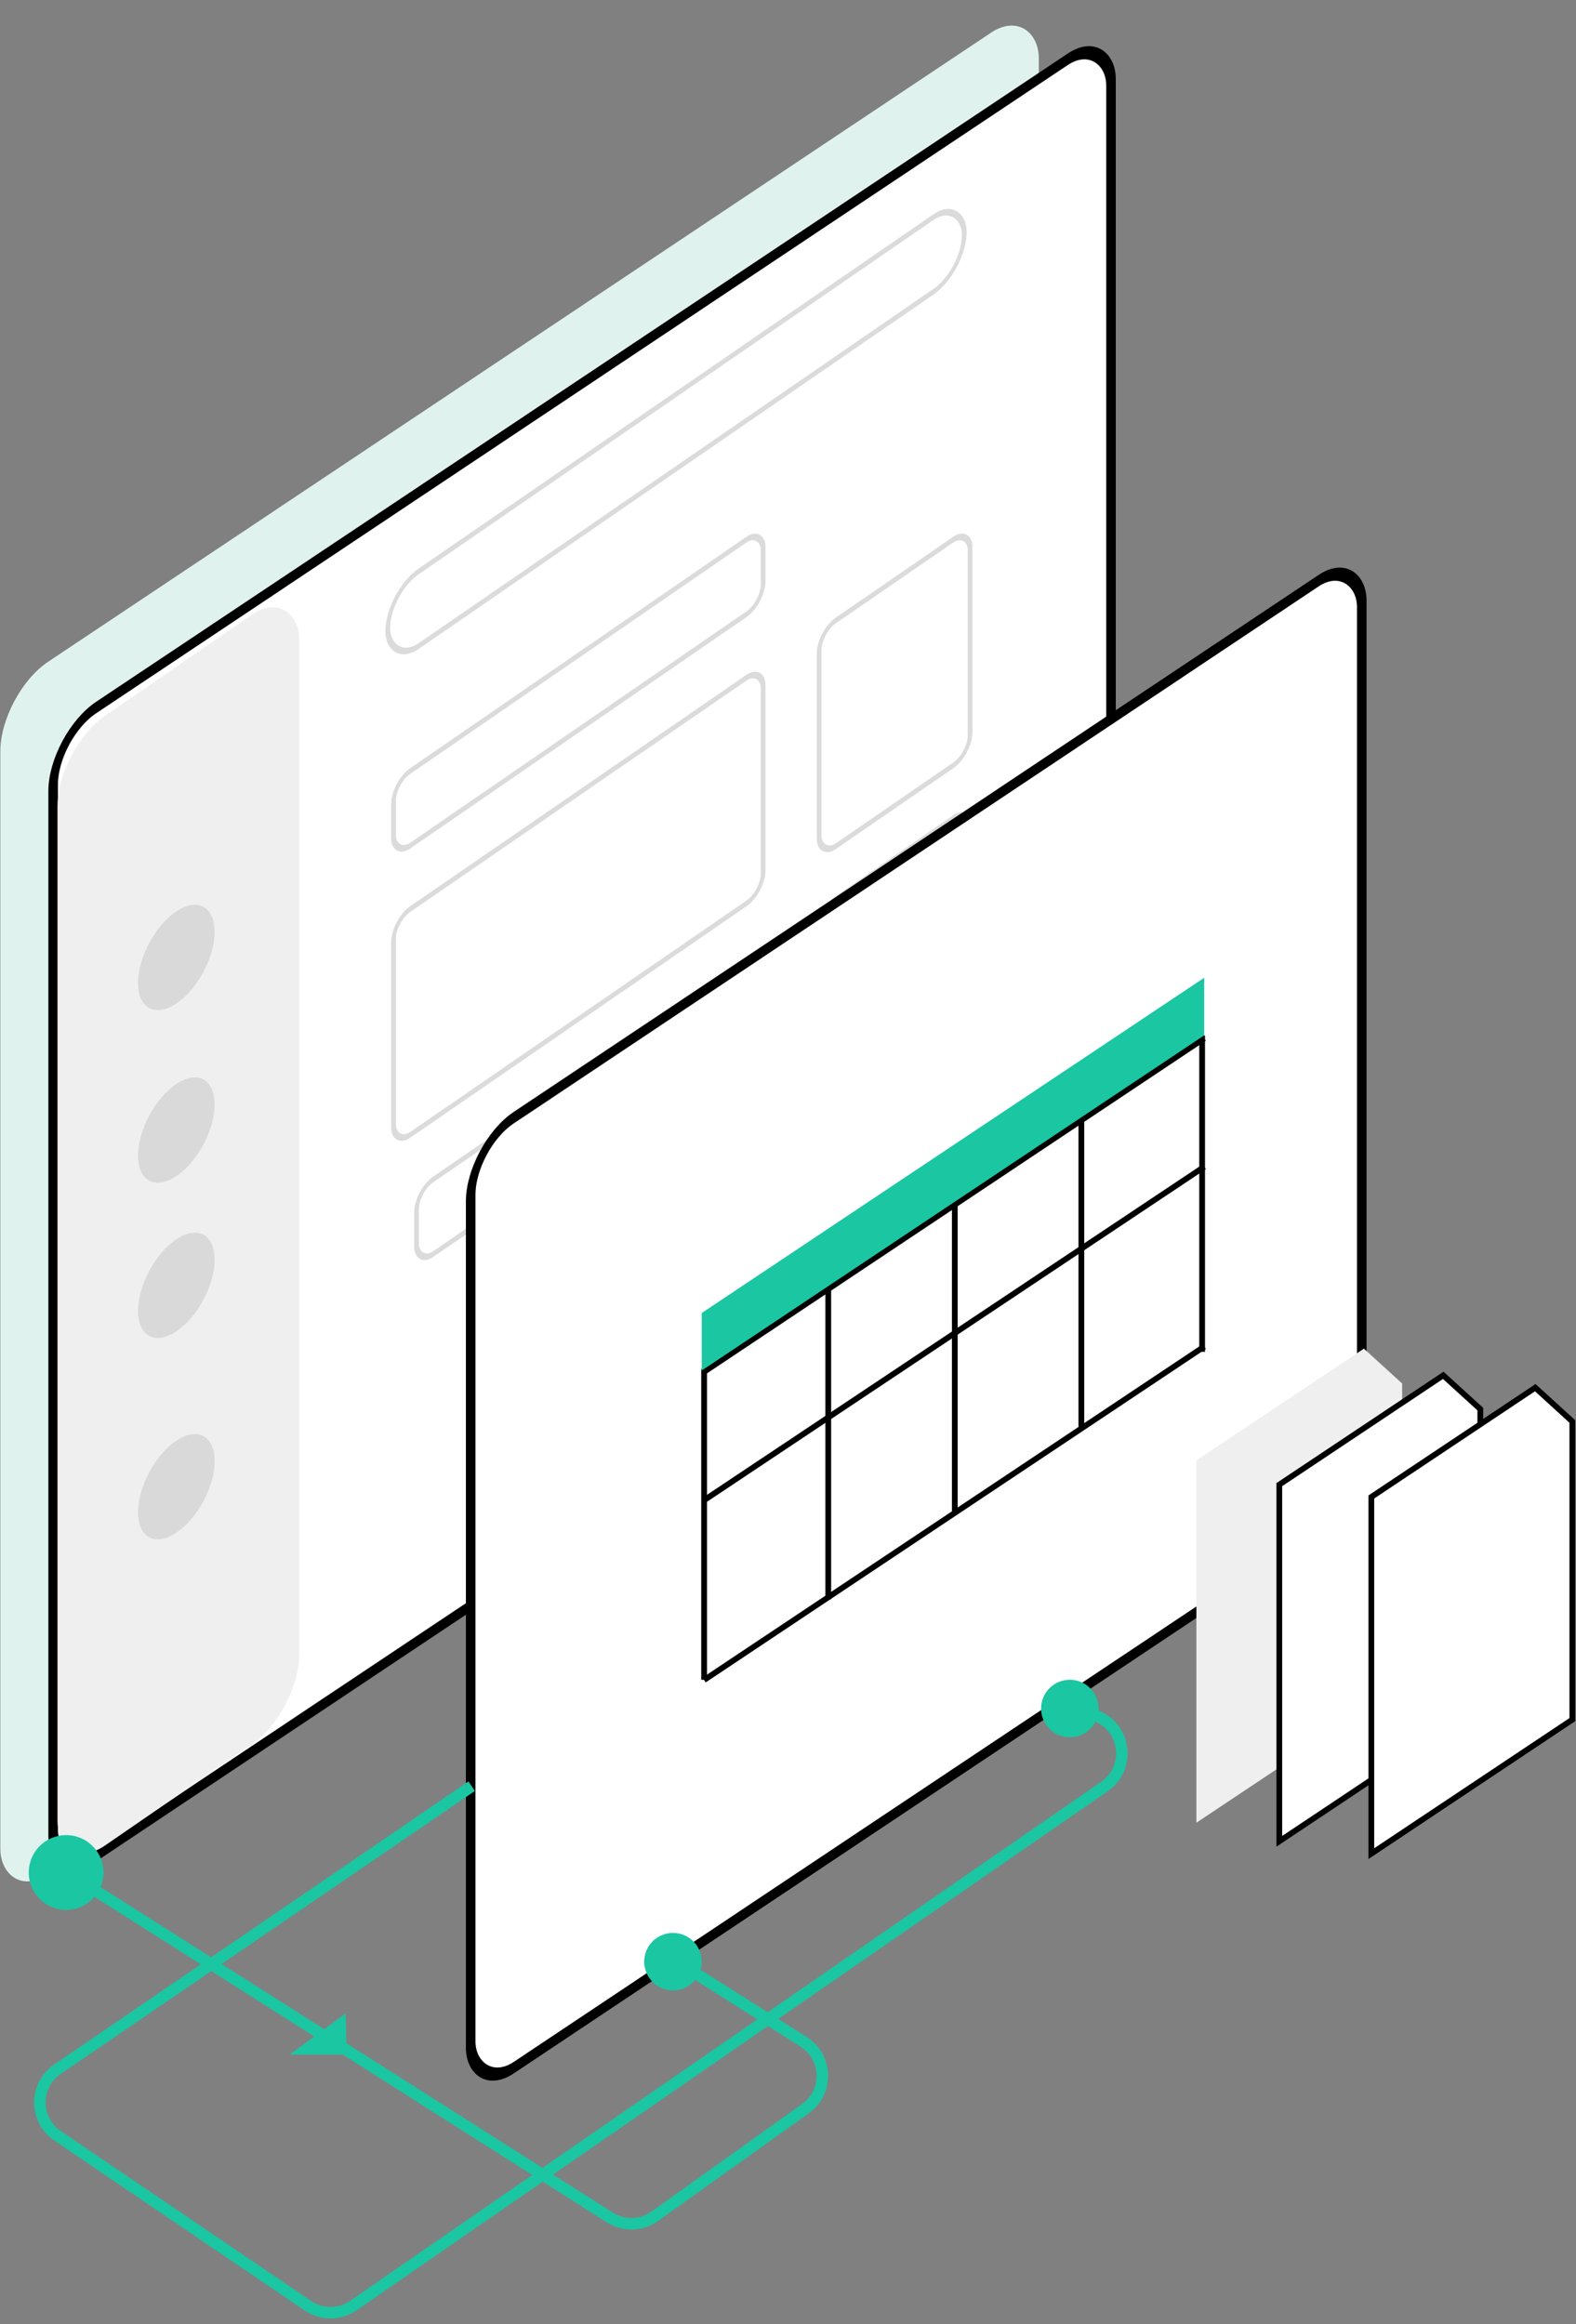 <svg width="274" height="404" viewBox="0 0 274 404" fill="none" xmlns="http://www.w3.org/2000/svg">
<rect x="0" y="0" width="274" height="404" fill="#808080" stroke="none"/>
<rect width="217.003" height="210.781" rx="10" transform="matrix(0.832 -0.555 0 1 0.058 120.577)" fill="#DFF2EE"/>
<rect x="0.832" y="0.445" width="221.055" height="199.58" rx="9" transform="matrix(0.832 -0.555 0 1 8.547 127.996)" fill="white" stroke="black" stroke-width="2"/>
<rect x="0.412" y="0.216" width="121.646" height="12.971" rx="6.485" transform="matrix(0.824 -0.567 0 1 67.073 103.047)" stroke="#DBDBDB"/>
<rect x="0.412" y="0.216" width="77.993" height="12.971" rx="3.5" transform="matrix(0.824 -0.567 0 1 68.073 136.047)" stroke="#DBDBDB"/>
<rect x="0.412" y="0.216" width="77.993" height="12.971" rx="3.5" transform="matrix(0.824 -0.567 0 1 72.073 207.047)" stroke="#DBDBDB"/>
<rect x="0.412" y="0.216" width="77.993" height="39.241" rx="3.5" transform="matrix(0.824 -0.567 0 1 68.073 160.047)" stroke="#DBDBDB"/>
<rect x="0.412" y="0.216" width="31.849" height="39.241" rx="3.5" transform="matrix(0.824 -0.567 0 1 142.073 109.869)" stroke="#DBDBDB"/>
<rect x="0.412" y="0.216" width="31.849" height="12.832" rx="3.5" transform="matrix(0.824 -0.567 0 1 142.073 158.278)" stroke="#DBDBDB"/>
<rect width="51.001" height="196.374" rx="10" transform="matrix(0.824 -0.567 0 1 10 130.116)" fill="#EFEFEF"/>
<circle cx="8" cy="8" r="8" transform="matrix(0.832 -0.555 0 1 24 162.875)" fill="#D9D9D9"/>
<circle cx="8" cy="8" r="8" transform="matrix(0.832 -0.555 0 1 24 192.875)" fill="#D9D9D9"/>
<circle cx="8" cy="8" r="8" transform="matrix(0.832 -0.555 0 1 24 219.875)" fill="#D9D9D9"/>
<circle cx="8" cy="8" r="8" transform="matrix(0.832 -0.555 0 1 24 254.875)" fill="#D9D9D9"/>
<rect x="0.832" y="0.445" width="186.201" height="165.142" rx="9" transform="matrix(0.832 -0.555 0 1 81.14 199.295)" fill="white" stroke="black" stroke-width="2"/>
<path d="M118.5 341.5L139.714 354.935C143.911 357.594 144.08 363.657 140.037 366.545L113.84 385.257C111.519 386.915 108.424 386.999 106.017 385.469L14 327" stroke="#1BC6A2" stroke-width="2"/>
<path d="M60.092 350L60.286 357.154H50.358L60.092 350Z" fill="#1BC6A2"/>
<circle cx="117" cy="341" r="5" fill="#1BC6A2"/>
<circle cx="186" cy="297" r="5" fill="#1BC6A2"/>
<circle cx="11.5" cy="325.5" r="6.5" fill="#1BC6A2"/>
<path d="M82 310.5L9.988 359.7C5.913 362.485 5.922 368.501 10.007 371.273L53.534 400.809C55.925 402.431 59.066 402.418 61.444 400.775L192.017 310.552C196.338 307.567 195.954 301.064 191.313 298.607L184.5 295" stroke="#1BC6A2" stroke-width="2"/>
<path d="M122.416 237.966V292" stroke="black"/>
<path d="M144 223L144 278" stroke="black"/>
<path d="M166 209L166 263" stroke="black"/>
<path d="M188 194L188 248" stroke="black"/>
<path d="M209 180L209 235" stroke="black"/>
<path d="M122.416 292.041L209.365 234.075M122.416 260.789L209.365 202.823M122.416 238.466L209.365 180.5" stroke="black"/>
<rect width="105" height="10" transform="matrix(0.832 -0.555 0 1 122 228.244)" fill="#1BC6A2"/>
<path d="M208 253.852L237.122 234.438L243.778 240.5V293L208 316.852V253.852Z" fill="#EFEFEF"/>
<path d="M222.416 258.075L250.916 239.075L257.362 244.946V296.777L222.416 320.075V258.075Z" fill="white" stroke="black"/>
<path d="M238.416 260.223L266.916 241.223L273.362 247.094V298.925L238.416 322.223V260.223Z" fill="white" stroke="black"/>
</svg>
